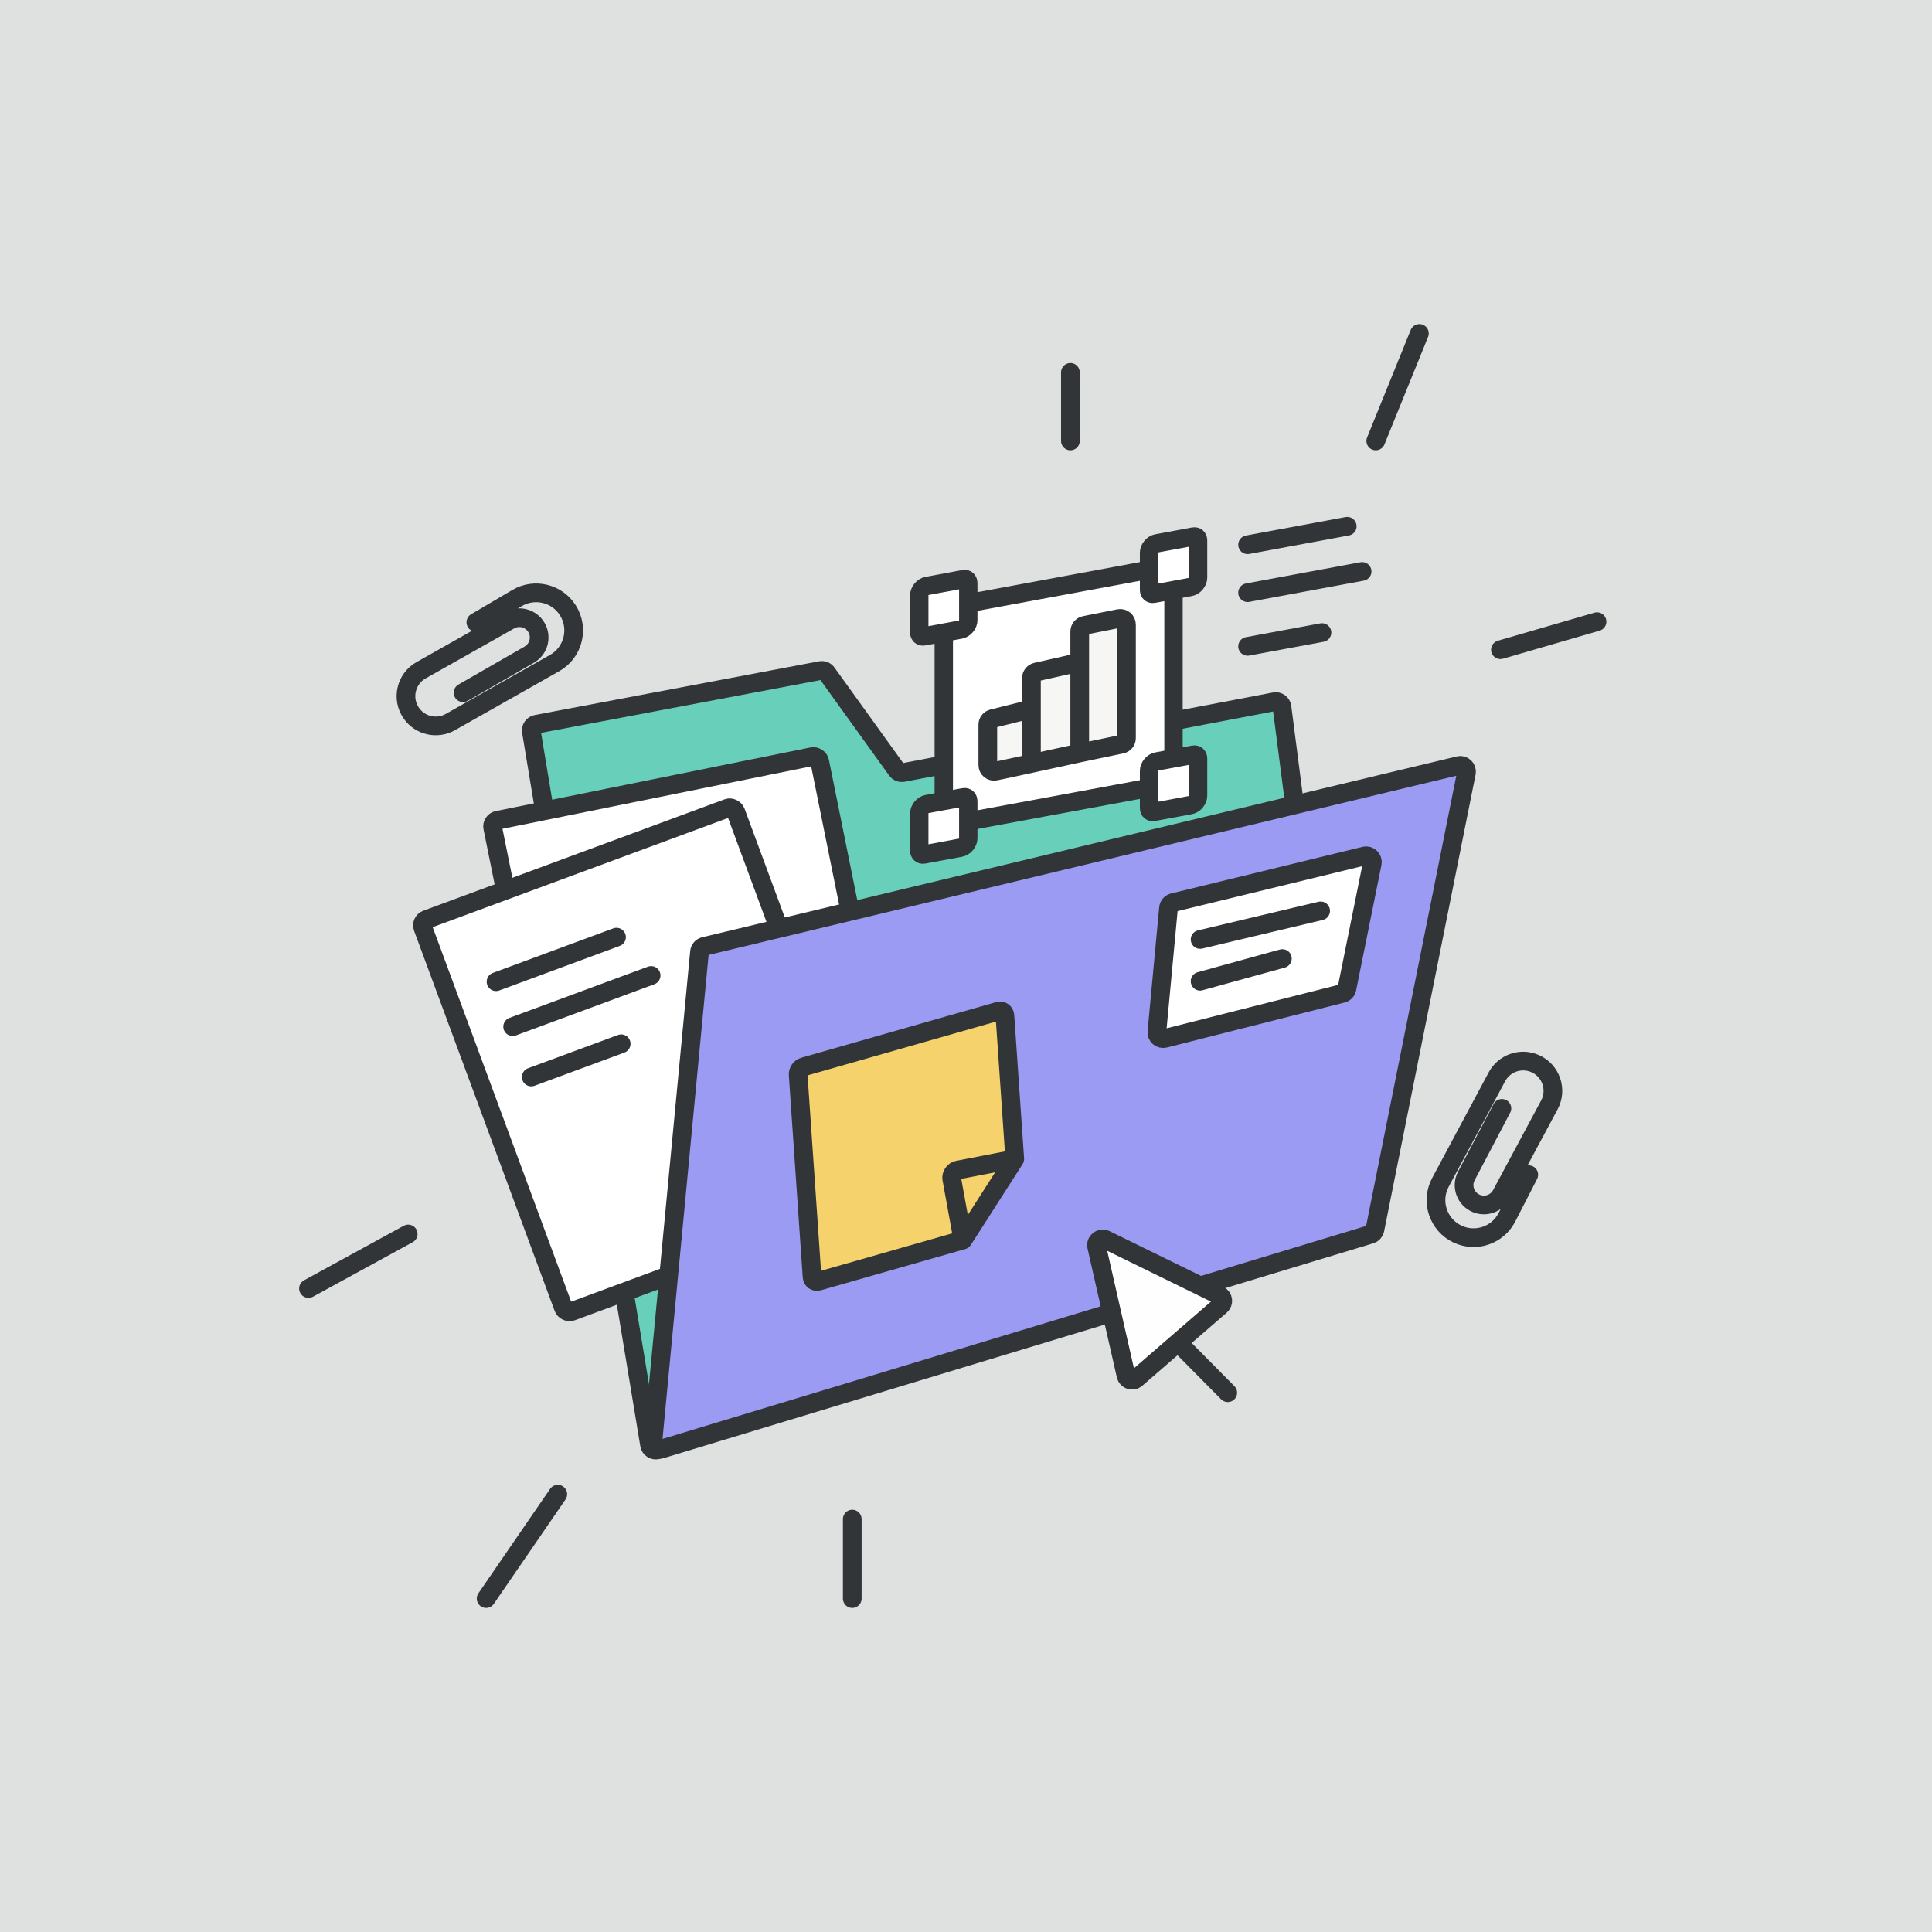 <svg width="620" height="620" viewBox="0 0 620 620" fill="none" xmlns="http://www.w3.org/2000/svg">
<rect width="620" height="620" fill="#DFE0E0"/>
<path d="M170.52 234.709L208.448 463.671C208.646 464.869 209.858 465.616 211.017 465.253L431.599 396.307C432.526 396.018 433.11 395.105 432.986 394.142L411.403 226.889C411.255 225.746 410.176 224.964 409.045 225.18L289.773 247.921C289.009 248.066 288.23 247.756 287.775 247.124L265.355 215.972C264.901 215.342 264.123 215.031 263.36 215.175L172.122 232.417C171.054 232.618 170.343 233.636 170.52 234.709Z" fill="#68CFBB" stroke="#323537" stroke-width="6" stroke-linecap="round"/>
<rect x="157.718" y="263.625" width="107.062" height="134.135" rx="2" transform="rotate(-11.434 157.718 263.625)" fill="white" stroke="#323537" stroke-width="6" stroke-linecap="round"/>
<path d="M178.643 286.386L219.05 278.213M181.693 301.463L228.131 292.071M185.108 318.35L215.263 312.251" stroke="#323537" stroke-width="6"/>
<rect x="135" y="295.771" width="107.062" height="134.135" rx="2" transform="rotate(-20.292 135 295.771)" fill="white" stroke="#323537" stroke-width="6" stroke-linecap="round"/>
<path d="M159.181 315.039L197.847 300.742M164.515 329.467L208.953 313.036M170.49 345.626L199.346 334.957" stroke="#323537" stroke-width="6" stroke-linecap="round"/>
<path d="M400.365 174.812L432.344 168.885M400.365 190.194L437.117 183.383M400.365 207.423L424.23 202.999" stroke="#323537" stroke-width="6" stroke-linecap="round"/>
<rect width="75" height="70" rx="2" transform="matrix(0.983 -0.182 0 1 302.866 195.031)" fill="white" stroke="#323537" stroke-width="6"/>
<rect width="16" height="16" rx="2" transform="matrix(0.983 -0.182 0 1 295 188.489)" fill="white" stroke="#323537" stroke-width="6"/>
<rect width="16" height="16" rx="2" transform="matrix(0.983 -0.182 0 1 295 258.489)" fill="white" stroke="#323537" stroke-width="6"/>
<rect width="16" height="16" rx="2" transform="matrix(0.983 -0.182 0 1 368.744 244.821)" fill="white" stroke="#323537" stroke-width="6"/>
<rect width="16" height="16" rx="2" transform="matrix(0.983 -0.182 0 1 368.744 174.821)" fill="white" stroke="#323537" stroke-width="6"/>
<path d="M317 245.526V232.562C317 231.644 317.625 230.844 318.515 230.621L331 227.5V217.599C331 216.664 331.648 215.854 332.559 215.648L346.5 212.5V202.64C346.5 201.686 347.173 200.865 348.108 200.678L359.108 198.478C360.345 198.231 361.5 199.178 361.5 200.44V236.874C361.5 237.821 360.836 238.639 359.909 238.832L346.5 241.631L331 245L319.419 247.482C318.174 247.748 317 246.799 317 245.526Z" fill="#F6F6F5"/>
<path d="M331 227.5L318.515 230.621C317.625 230.844 317 231.644 317 232.562V245.526C317 246.799 318.174 247.748 319.419 247.482L331 245M331 227.5V245M331 227.5V217.599C331 216.664 331.648 215.854 332.559 215.648L346.5 212.5M331 245L346.5 241.631M346.5 241.631L359.909 238.832C360.836 238.639 361.5 237.821 361.5 236.874V200.44C361.5 199.178 360.345 198.231 359.108 198.478L348.108 200.678C347.173 200.865 346.5 201.686 346.5 202.64V212.5M346.5 241.631V212.5" stroke="#323537" stroke-width="6" stroke-linecap="round"/>
<path d="M224.477 305.459L209.483 462.971C209.349 464.387 210.693 465.487 212.054 465.075L439.848 396.108C440.553 395.894 441.084 395.309 441.229 394.586L470.587 248.006C470.873 246.574 469.579 245.328 468.16 245.668L226.002 303.703C225.171 303.903 224.558 304.608 224.477 305.459Z" fill="#9C9BF4" stroke="#323537" stroke-width="6" stroke-linecap="round"/>
<path d="M374.985 291.403L371.264 331.118C371.135 332.494 372.407 333.583 373.746 333.244L430.78 318.809C431.525 318.62 432.097 318.02 432.249 317.266L440.377 277.022C440.667 275.587 439.367 274.337 437.944 274.683L376.503 289.646C375.674 289.848 375.064 290.553 374.985 291.403Z" fill="white"/>
<path d="M385.123 301.49L423.807 292.306M385.123 314.886L411.526 307.612M432.249 317.266L440.377 277.022C440.667 275.587 439.367 274.337 437.944 274.683L376.503 289.646C375.674 289.848 375.064 290.553 374.985 291.403L371.264 331.119C371.135 332.494 372.407 333.583 373.746 333.244L430.78 318.809C431.525 318.62 432.097 318.02 432.249 317.266Z" stroke="#323537" stroke-width="6" stroke-linecap="round"/>
<path d="M260.595 409.722L256.137 344.875C256.061 343.773 256.861 342.634 257.923 342.331L320.426 324.488C321.488 324.185 322.411 324.832 322.487 325.934L325.649 371.939L309 397.938L262.655 411.168C261.593 411.471 260.671 410.824 260.595 409.722Z" fill="#F5D26C"/>
<path d="M309 397.938L262.655 411.168C261.593 411.471 260.671 410.824 260.595 409.722L256.137 344.875C256.061 343.773 256.861 342.634 257.923 342.331L320.426 324.488C321.488 324.185 322.411 324.832 322.487 325.934L325.649 371.939M309 397.938L325.649 371.939M309 397.938L305.427 378.285C305.206 377.072 306.136 375.719 307.353 375.483L325.649 371.939" stroke="#323537" stroke-width="6" stroke-linecap="round"/>
<path d="M361.337 441.386L351.928 400.019C351.555 398.38 353.248 397.04 354.758 397.779L391.285 415.667C392.572 416.298 392.798 418.038 391.715 418.976L378.038 430.816L364.596 442.454C363.454 443.442 361.671 442.858 361.337 441.386Z" fill="#FEFEFE"/>
<path d="M378.038 430.816L364.596 442.454C363.454 443.442 361.671 442.858 361.337 441.386L351.928 400.019C351.555 398.38 353.248 397.04 354.758 397.779L391.285 415.667C392.572 416.298 392.798 418.038 391.715 418.976L378.038 430.816ZM378.038 430.816L394 446.939" stroke="#323537" stroke-width="6" stroke-linecap="round"/>
<path d="M152.707 199.699L165.939 191.913C171.542 188.617 178.75 190.36 182.227 195.852V195.852C185.912 201.672 183.977 209.391 177.982 212.783L144.529 231.714C140.238 234.143 134.804 232.904 131.988 228.856V228.856C128.776 224.238 130.233 217.856 135.132 215.09L163.545 199.047C166.347 197.465 169.889 198.228 171.792 200.823V200.823C174.031 203.877 173.118 208.199 169.836 210.087L148.598 222.301" stroke="#323537" stroke-width="6" stroke-linecap="round"/>
<path d="M490.597 376.981L483.586 390.639C480.617 396.423 473.595 398.808 467.718 396.029V396.029C461.491 393.085 458.995 385.529 462.244 379.455L480.371 345.56C482.697 341.212 487.95 339.35 492.495 341.263V341.263C497.681 343.445 499.864 349.616 497.206 354.574L481.791 383.332C480.27 386.168 476.869 387.419 473.873 386.245V386.245C470.348 384.864 468.806 380.724 470.568 377.373L481.972 355.689" stroke="#323537" stroke-width="6" stroke-linecap="round"/>
<path d="M343.5 141.5V119.5M441.5 141.5L455.5 107M481.5 208.5L512.5 199.5M131 396L99 413.5M179 479.5L156 513M273.5 487.5V513" stroke="#323537" stroke-width="6" stroke-linecap="round"/>
</svg>
